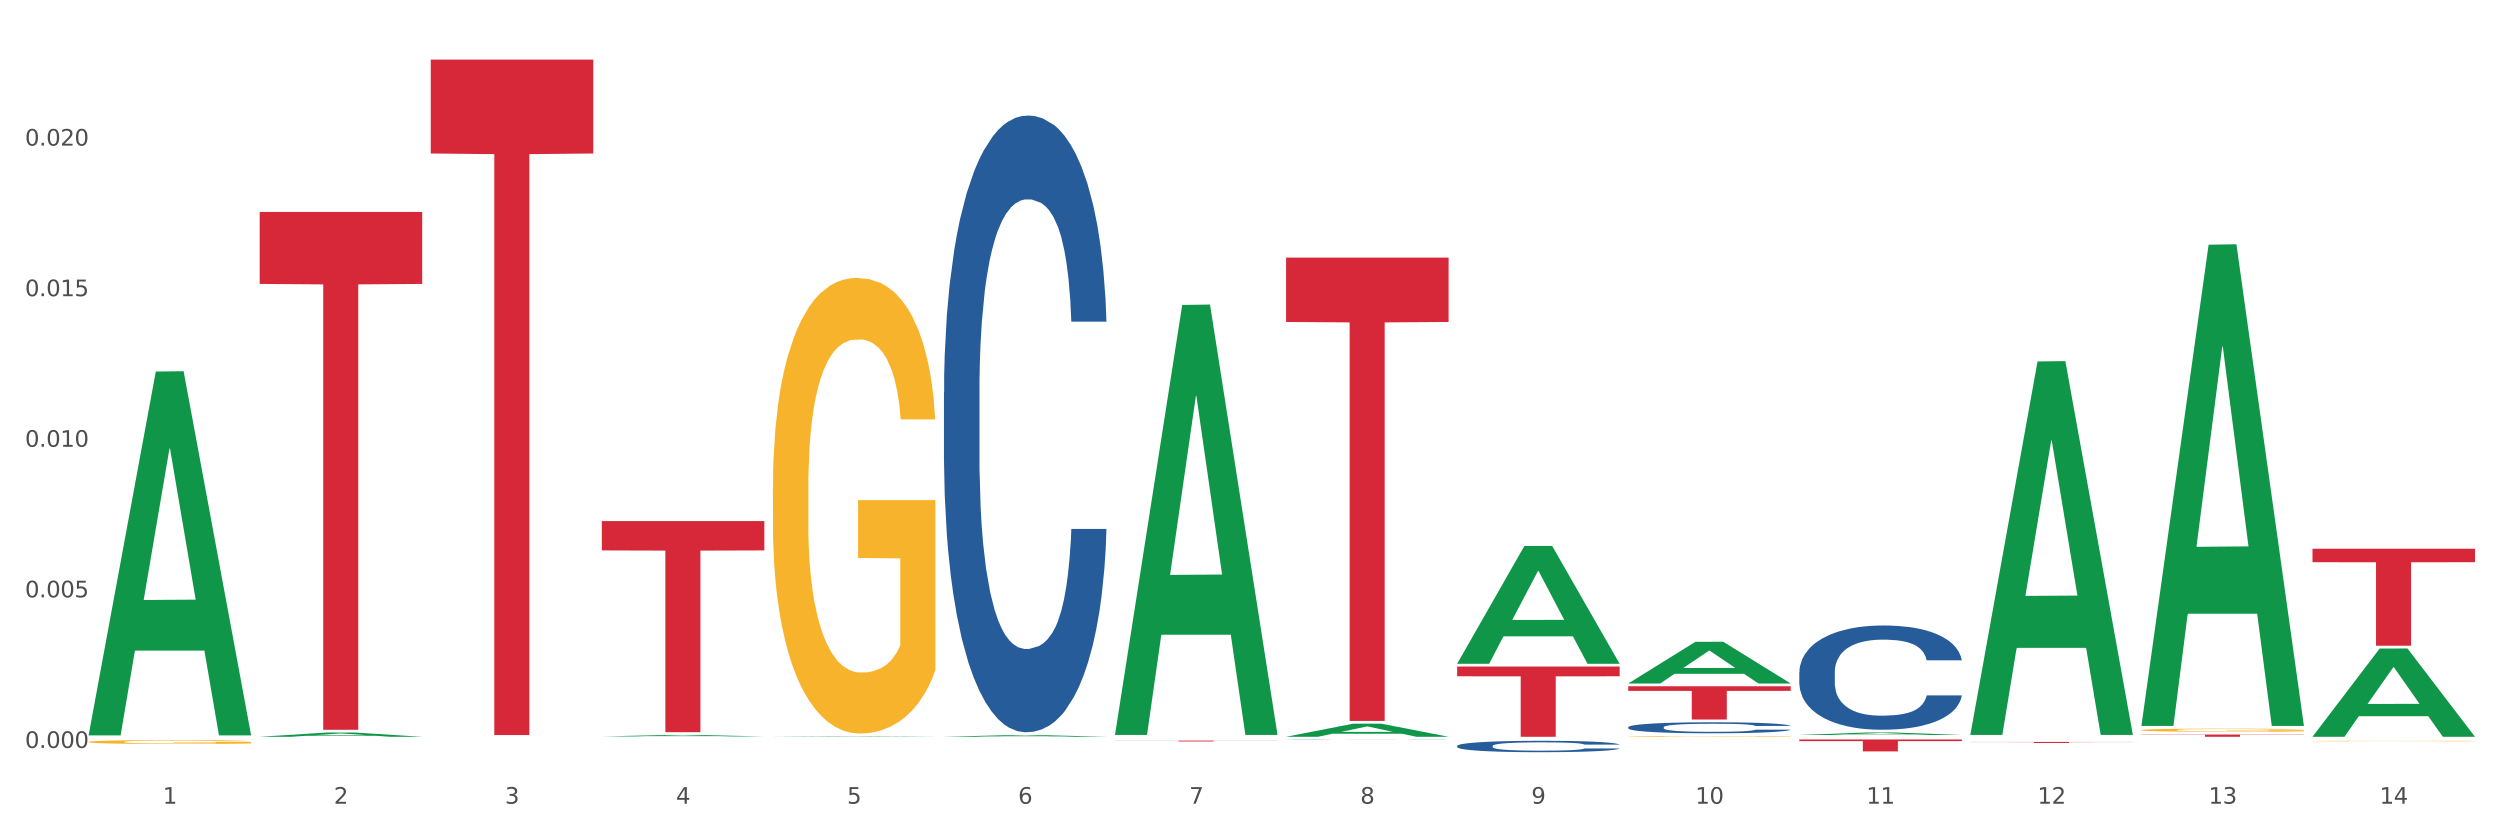 <?xml version="1.0" encoding="utf-8" standalone="no"?>
<!DOCTYPE svg PUBLIC "-//W3C//DTD SVG 1.1//EN"
  "http://www.w3.org/Graphics/SVG/1.1/DTD/svg11.dtd">
<svg xmlns:xlink="http://www.w3.org/1999/xlink" width="1080pt" height="360pt" viewBox="0 0 1080 360" xmlns="http://www.w3.org/2000/svg" version="1.1">
 <rect x="0" y="0" width="1080" height="360" fill="#333333" stroke="none"/>
 <defs>
  <style type="text/css">*{stroke-linejoin: round; stroke-linecap: butt}</style>
 </defs>
 <g id="figure_1">
  <g id="patch_1">
   <path d="M 0 360 
L 1080 360 
L 1080 0 
L 0 0 
z
" style="fill: #ffffff; stroke: #ffffff; stroke-linejoin: miter"/>
  </g>
  <g id="axes_1">
   <g id="matplotlib.axis_1">
    <g id="xtick_1">
     <g id="text_1">
      <!-- 1 -->
      <g style="fill: #4d4d4d" transform="translate(70.332 347.204) scale(0.096 -0.096)">
       <defs>
        <path id="DejaVuSans-31" d="M 794 531 
L 1825 531 
L 1825 4091 
L 703 3866 
L 703 4441 
L 1819 4666 
L 2450 4666 
L 2450 531 
L 3481 531 
L 3481 0 
L 794 0 
L 794 531 
z
" transform="scale(0.016)"/>
       </defs>
       <use xlink:href="#DejaVuSans-31"/>
      </g>
     </g>
    </g>
    <g id="xtick_2">
     <g id="text_2">
      <!-- 2 -->
      <g style="fill: #4d4d4d" transform="translate(144.233 347.204) scale(0.096 -0.096)">
       <defs>
        <path id="DejaVuSans-32" d="M 1228 531 
L 3431 531 
L 3431 0 
L 469 0 
L 469 531 
Q 828 903 1448 1529 
Q 2069 2156 2228 2338 
Q 2531 2678 2651 2914 
Q 2772 3150 2772 3378 
Q 2772 3750 2511 3984 
Q 2250 4219 1831 4219 
Q 1534 4219 1204 4116 
Q 875 4013 500 3803 
L 500 4441 
Q 881 4594 1212 4672 
Q 1544 4750 1819 4750 
Q 2544 4750 2975 4387 
Q 3406 4025 3406 3419 
Q 3406 3131 3298 2873 
Q 3191 2616 2906 2266 
Q 2828 2175 2409 1742 
Q 1991 1309 1228 531 
z
" transform="scale(0.016)"/>
       </defs>
       <use xlink:href="#DejaVuSans-32"/>
      </g>
     </g>
    </g>
    <g id="xtick_3">
     <g id="text_3">
      <!-- 3 -->
      <g style="fill: #4d4d4d" transform="translate(218.134 347.204) scale(0.096 -0.096)">
       <defs>
        <path id="DejaVuSans-33" d="M 2597 2516 
Q 3050 2419 3304 2112 
Q 3559 1806 3559 1356 
Q 3559 666 3084 287 
Q 2609 -91 1734 -91 
Q 1441 -91 1130 -33 
Q 819 25 488 141 
L 488 750 
Q 750 597 1062 519 
Q 1375 441 1716 441 
Q 2309 441 2620 675 
Q 2931 909 2931 1356 
Q 2931 1769 2642 2001 
Q 2353 2234 1838 2234 
L 1294 2234 
L 1294 2753 
L 1863 2753 
Q 2328 2753 2575 2939 
Q 2822 3125 2822 3475 
Q 2822 3834 2567 4026 
Q 2313 4219 1838 4219 
Q 1578 4219 1281 4162 
Q 984 4106 628 3988 
L 628 4550 
Q 988 4650 1302 4700 
Q 1616 4750 1894 4750 
Q 2613 4750 3031 4423 
Q 3450 4097 3450 3541 
Q 3450 3153 3228 2886 
Q 3006 2619 2597 2516 
z
" transform="scale(0.016)"/>
       </defs>
       <use xlink:href="#DejaVuSans-33"/>
      </g>
     </g>
    </g>
    <g id="xtick_4">
     <g id="text_4">
      <!-- 4 -->
      <g style="fill: #4d4d4d" transform="translate(292.034 347.204) scale(0.096 -0.096)">
       <defs>
        <path id="DejaVuSans-34" d="M 2419 4116 
L 825 1625 
L 2419 1625 
L 2419 4116 
z
M 2253 4666 
L 3047 4666 
L 3047 1625 
L 3713 1625 
L 3713 1100 
L 3047 1100 
L 3047 0 
L 2419 0 
L 2419 1100 
L 313 1100 
L 313 1709 
L 2253 4666 
z
" transform="scale(0.016)"/>
       </defs>
       <use xlink:href="#DejaVuSans-34"/>
      </g>
     </g>
    </g>
    <g id="xtick_5">
     <g id="text_5">
      <!-- 5 -->
      <g style="fill: #4d4d4d" transform="translate(365.935 347.204) scale(0.096 -0.096)">
       <defs>
        <path id="DejaVuSans-35" d="M 691 4666 
L 3169 4666 
L 3169 4134 
L 1269 4134 
L 1269 2991 
Q 1406 3038 1543 3061 
Q 1681 3084 1819 3084 
Q 2600 3084 3056 2656 
Q 3513 2228 3513 1497 
Q 3513 744 3044 326 
Q 2575 -91 1722 -91 
Q 1428 -91 1123 -41 
Q 819 9 494 109 
L 494 744 
Q 775 591 1075 516 
Q 1375 441 1709 441 
Q 2250 441 2565 725 
Q 2881 1009 2881 1497 
Q 2881 1984 2565 2268 
Q 2250 2553 1709 2553 
Q 1456 2553 1204 2497 
Q 953 2441 691 2322 
L 691 4666 
z
" transform="scale(0.016)"/>
       </defs>
       <use xlink:href="#DejaVuSans-35"/>
      </g>
     </g>
    </g>
    <g id="xtick_6">
     <g id="text_6">
      <!-- 6 -->
      <g style="fill: #4d4d4d" transform="translate(439.836 347.204) scale(0.096 -0.096)">
       <defs>
        <path id="DejaVuSans-36" d="M 2113 2584 
Q 1688 2584 1439 2293 
Q 1191 2003 1191 1497 
Q 1191 994 1439 701 
Q 1688 409 2113 409 
Q 2538 409 2786 701 
Q 3034 994 3034 1497 
Q 3034 2003 2786 2293 
Q 2538 2584 2113 2584 
z
M 3366 4563 
L 3366 3988 
Q 3128 4100 2886 4159 
Q 2644 4219 2406 4219 
Q 1781 4219 1451 3797 
Q 1122 3375 1075 2522 
Q 1259 2794 1537 2939 
Q 1816 3084 2150 3084 
Q 2853 3084 3261 2657 
Q 3669 2231 3669 1497 
Q 3669 778 3244 343 
Q 2819 -91 2113 -91 
Q 1303 -91 875 529 
Q 447 1150 447 2328 
Q 447 3434 972 4092 
Q 1497 4750 2381 4750 
Q 2619 4750 2861 4703 
Q 3103 4656 3366 4563 
z
" transform="scale(0.016)"/>
       </defs>
       <use xlink:href="#DejaVuSans-36"/>
      </g>
     </g>
    </g>
    <g id="xtick_7">
     <g id="text_7">
      <!-- 7 -->
      <g style="fill: #4d4d4d" transform="translate(513.737 347.204) scale(0.096 -0.096)">
       <defs>
        <path id="DejaVuSans-37" d="M 525 4666 
L 3525 4666 
L 3525 4397 
L 1831 0 
L 1172 0 
L 2766 4134 
L 525 4134 
L 525 4666 
z
" transform="scale(0.016)"/>
       </defs>
       <use xlink:href="#DejaVuSans-37"/>
      </g>
     </g>
    </g>
    <g id="xtick_8">
     <g id="text_8">
      <!-- 8 -->
      <g style="fill: #4d4d4d" transform="translate(587.638 347.204) scale(0.096 -0.096)">
       <defs>
        <path id="DejaVuSans-38" d="M 2034 2216 
Q 1584 2216 1326 1975 
Q 1069 1734 1069 1313 
Q 1069 891 1326 650 
Q 1584 409 2034 409 
Q 2484 409 2743 651 
Q 3003 894 3003 1313 
Q 3003 1734 2745 1975 
Q 2488 2216 2034 2216 
z
M 1403 2484 
Q 997 2584 770 2862 
Q 544 3141 544 3541 
Q 544 4100 942 4425 
Q 1341 4750 2034 4750 
Q 2731 4750 3128 4425 
Q 3525 4100 3525 3541 
Q 3525 3141 3298 2862 
Q 3072 2584 2669 2484 
Q 3125 2378 3379 2068 
Q 3634 1759 3634 1313 
Q 3634 634 3220 271 
Q 2806 -91 2034 -91 
Q 1263 -91 848 271 
Q 434 634 434 1313 
Q 434 1759 690 2068 
Q 947 2378 1403 2484 
z
M 1172 3481 
Q 1172 3119 1398 2916 
Q 1625 2713 2034 2713 
Q 2441 2713 2670 2916 
Q 2900 3119 2900 3481 
Q 2900 3844 2670 4047 
Q 2441 4250 2034 4250 
Q 1625 4250 1398 4047 
Q 1172 3844 1172 3481 
z
" transform="scale(0.016)"/>
       </defs>
       <use xlink:href="#DejaVuSans-38"/>
      </g>
     </g>
    </g>
    <g id="xtick_9">
     <g id="text_9">
      <!-- 9 -->
      <g style="fill: #4d4d4d" transform="translate(661.539 347.204) scale(0.096 -0.096)">
       <defs>
        <path id="DejaVuSans-39" d="M 703 97 
L 703 672 
Q 941 559 1184 500 
Q 1428 441 1663 441 
Q 2288 441 2617 861 
Q 2947 1281 2994 2138 
Q 2813 1869 2534 1725 
Q 2256 1581 1919 1581 
Q 1219 1581 811 2004 
Q 403 2428 403 3163 
Q 403 3881 828 4315 
Q 1253 4750 1959 4750 
Q 2769 4750 3195 4129 
Q 3622 3509 3622 2328 
Q 3622 1225 3098 567 
Q 2575 -91 1691 -91 
Q 1453 -91 1209 -44 
Q 966 3 703 97 
z
M 1959 2075 
Q 2384 2075 2632 2365 
Q 2881 2656 2881 3163 
Q 2881 3666 2632 3958 
Q 2384 4250 1959 4250 
Q 1534 4250 1286 3958 
Q 1038 3666 1038 3163 
Q 1038 2656 1286 2365 
Q 1534 2075 1959 2075 
z
" transform="scale(0.016)"/>
       </defs>
       <use xlink:href="#DejaVuSans-39"/>
      </g>
     </g>
    </g>
    <g id="xtick_10">
     <g id="text_10">
      <!-- 10 -->
      <g style="fill: #4d4d4d" transform="translate(732.386 347.204) scale(0.096 -0.096)">
       <defs>
        <path id="DejaVuSans-30" d="M 2034 4250 
Q 1547 4250 1301 3770 
Q 1056 3291 1056 2328 
Q 1056 1369 1301 889 
Q 1547 409 2034 409 
Q 2525 409 2770 889 
Q 3016 1369 3016 2328 
Q 3016 3291 2770 3770 
Q 2525 4250 2034 4250 
z
M 2034 4750 
Q 2819 4750 3233 4129 
Q 3647 3509 3647 2328 
Q 3647 1150 3233 529 
Q 2819 -91 2034 -91 
Q 1250 -91 836 529 
Q 422 1150 422 2328 
Q 422 3509 836 4129 
Q 1250 4750 2034 4750 
z
" transform="scale(0.016)"/>
       </defs>
       <use xlink:href="#DejaVuSans-31"/>
       <use xlink:href="#DejaVuSans-30" transform="translate(63.623 0)"/>
      </g>
     </g>
    </g>
    <g id="xtick_11">
     <g id="text_11">
      <!-- 11 -->
      <g style="fill: #4d4d4d" transform="translate(806.287 347.204) scale(0.096 -0.096)">
       <use xlink:href="#DejaVuSans-31"/>
       <use xlink:href="#DejaVuSans-31" transform="translate(63.623 0)"/>
      </g>
     </g>
    </g>
    <g id="xtick_12">
     <g id="text_12">
      <!-- 12 -->
      <g style="fill: #4d4d4d" transform="translate(880.187 347.204) scale(0.096 -0.096)">
       <use xlink:href="#DejaVuSans-31"/>
       <use xlink:href="#DejaVuSans-32" transform="translate(63.623 0)"/>
      </g>
     </g>
    </g>
    <g id="xtick_13">
     <g id="text_13">
      <!-- 13 -->
      <g style="fill: #4d4d4d" transform="translate(954.088 347.204) scale(0.096 -0.096)">
       <use xlink:href="#DejaVuSans-31"/>
       <use xlink:href="#DejaVuSans-33" transform="translate(63.623 0)"/>
      </g>
     </g>
    </g>
    <g id="xtick_14">
     <g id="text_14">
      <!-- 14 -->
      <g style="fill: #4d4d4d" transform="translate(1027.989 347.204) scale(0.096 -0.096)">
       <use xlink:href="#DejaVuSans-31"/>
       <use xlink:href="#DejaVuSans-34" transform="translate(63.623 0)"/>
      </g>
     </g>
    </g>
    <g id="xtick_15"/>
    <g id="xtick_16"/>
    <g id="xtick_17"/>
    <g id="xtick_18"/>
    <g id="xtick_19"/>
    <g id="xtick_20"/>
    <g id="xtick_21"/>
    <g id="xtick_22"/>
    <g id="xtick_23"/>
    <g id="xtick_24"/>
    <g id="xtick_25"/>
    <g id="xtick_26"/>
    <g id="xtick_27"/>
   </g>
   <g id="matplotlib.axis_2">
    <g id="ytick_1">
     <g id="text_15">
      <!-- 0.000 -->
      <g style="fill: #4d4d4d" transform="translate(10.8 323.109) scale(0.096 -0.096)">
       <defs>
        <path id="DejaVuSans-2e" d="M 684 794 
L 1344 794 
L 1344 0 
L 684 0 
L 684 794 
z
" transform="scale(0.016)"/>
       </defs>
       <use xlink:href="#DejaVuSans-30"/>
       <use xlink:href="#DejaVuSans-2e" transform="translate(63.623 0)"/>
       <use xlink:href="#DejaVuSans-30" transform="translate(95.41 0)"/>
       <use xlink:href="#DejaVuSans-30" transform="translate(159.033 0)"/>
       <use xlink:href="#DejaVuSans-30" transform="translate(222.656 0)"/>
      </g>
     </g>
    </g>
    <g id="ytick_2">
     <g id="text_16">
      <!-- 0.005 -->
      <g style="fill: #4d4d4d" transform="translate(10.8 258.058) scale(0.096 -0.096)">
       <use xlink:href="#DejaVuSans-30"/>
       <use xlink:href="#DejaVuSans-2e" transform="translate(63.623 0)"/>
       <use xlink:href="#DejaVuSans-30" transform="translate(95.41 0)"/>
       <use xlink:href="#DejaVuSans-30" transform="translate(159.033 0)"/>
       <use xlink:href="#DejaVuSans-35" transform="translate(222.656 0)"/>
      </g>
     </g>
    </g>
    <g id="ytick_3">
     <g id="text_17">
      <!-- 0.010 -->
      <g style="fill: #4d4d4d" transform="translate(10.8 193.007) scale(0.096 -0.096)">
       <use xlink:href="#DejaVuSans-30"/>
       <use xlink:href="#DejaVuSans-2e" transform="translate(63.623 0)"/>
       <use xlink:href="#DejaVuSans-30" transform="translate(95.41 0)"/>
       <use xlink:href="#DejaVuSans-31" transform="translate(159.033 0)"/>
       <use xlink:href="#DejaVuSans-30" transform="translate(222.656 0)"/>
      </g>
     </g>
    </g>
    <g id="ytick_4">
     <g id="text_18">
      <!-- 0.015 -->
      <g style="fill: #4d4d4d" transform="translate(10.8 127.955) scale(0.096 -0.096)">
       <use xlink:href="#DejaVuSans-30"/>
       <use xlink:href="#DejaVuSans-2e" transform="translate(63.623 0)"/>
       <use xlink:href="#DejaVuSans-30" transform="translate(95.41 0)"/>
       <use xlink:href="#DejaVuSans-31" transform="translate(159.033 0)"/>
       <use xlink:href="#DejaVuSans-35" transform="translate(222.656 0)"/>
      </g>
     </g>
    </g>
    <g id="ytick_5">
     <g id="text_19">
      <!-- 0.020 -->
      <g style="fill: #4d4d4d" transform="translate(10.8 62.904) scale(0.096 -0.096)">
       <use xlink:href="#DejaVuSans-30"/>
       <use xlink:href="#DejaVuSans-2e" transform="translate(63.623 0)"/>
       <use xlink:href="#DejaVuSans-30" transform="translate(95.41 0)"/>
       <use xlink:href="#DejaVuSans-32" transform="translate(159.033 0)"/>
       <use xlink:href="#DejaVuSans-30" transform="translate(222.656 0)"/>
      </g>
     </g>
    </g>
    <g id="ytick_6"/>
    <g id="ytick_7"/>
    <g id="ytick_8"/>
    <g id="ytick_9"/>
    <g id="ytick_10"/>
   </g>
   <g id="PolyCollection_1">
    <path d="M 38.283 317.396 
L 38.355 317.249 
L 67.306 160.508 
L 79.321 160.361 
L 108.489 317.692 
L 94.592 317.692 
L 88.296 281.055 
L 58.404 281.055 
L 58.187 281.646 
L 52.107 317.692 
L 38.283 317.692 
L 38.283 317.396 
L 62.167 259.191 
L 84.532 259.043 
L 73.458 193.895 
L 73.314 193.6 
L 73.169 194.043 
L 62.095 259.043 
L 62.167 259.191 
L 38.283 317.396 
z
" clip-path="url(#p06f6a8e2ad)" style="fill: #109648"/>
    <path d="M 333.886 211.013 
L 333.969 210.833 
L 333.969 204.362 
L 334.135 198.789 
L 334.964 185.307 
L 336.207 174.161 
L 337.119 168.229 
L 338.031 163.376 
L 339.108 158.522 
L 340.435 153.489 
L 342.838 146.118 
L 344.33 142.343 
L 346.154 138.388 
L 349.469 132.636 
L 351.873 129.4 
L 354.36 126.704 
L 358.421 123.468 
L 361.074 122.03 
L 363.892 120.951 
L 367.29 120.232 
L 369.86 120.053 
L 375.496 120.592 
L 380.304 122.21 
L 382.624 123.468 
L 385.608 125.625 
L 387.183 127.063 
L 389.753 129.94 
L 392.405 133.715 
L 394.229 136.95 
L 396.964 143.062 
L 399.036 149.174 
L 400.943 156.724 
L 401.937 161.937 
L 402.683 166.791 
L 403.346 172.364 
L 404.009 181.172 
L 389.09 181.172 
L 388.509 174.88 
L 387.598 168.948 
L 386.271 163.196 
L 385.111 159.601 
L 383.122 155.106 
L 381.298 152.23 
L 379.392 150.073 
L 377.071 148.275 
L 375.247 147.377 
L 372.678 146.658 
L 367.622 146.837 
L 364.223 148.275 
L 361.902 150.073 
L 360.41 151.691 
L 359.084 153.489 
L 357.592 156.005 
L 355.852 159.78 
L 354.608 163.196 
L 353.365 167.51 
L 352.37 171.824 
L 351.459 176.858 
L 350.713 182.251 
L 350.132 187.823 
L 349.635 194.654 
L 349.221 205.98 
L 349.221 230.607 
L 349.386 236.18 
L 349.801 243.55 
L 350.298 249.123 
L 351.127 255.774 
L 351.873 260.268 
L 353.282 266.74 
L 354.857 272.132 
L 356.1 275.548 
L 357.344 278.424 
L 359.499 282.379 
L 361.902 285.615 
L 363.975 287.592 
L 366.793 289.39 
L 368.699 290.109 
L 370.357 290.468 
L 374.418 290.468 
L 377.32 289.929 
L 380.552 288.671 
L 383.039 287.053 
L 385.111 285.075 
L 387.432 281.84 
L 388.924 278.784 
L 388.924 241.213 
L 370.689 241.033 
L 370.689 216.046 
L 404.092 216.046 
L 404.092 289.39 
L 402.683 293.165 
L 401.108 296.58 
L 399.451 299.636 
L 396.964 303.411 
L 393.98 307.007 
L 391.328 309.523 
L 388.509 311.68 
L 385.194 313.658 
L 380.884 315.455 
L 378.231 316.175 
L 374.916 316.714 
L 371.02 316.894 
L 367.622 316.534 
L 364.306 315.635 
L 360.825 314.017 
L 357.427 311.68 
L 354.857 309.344 
L 352.287 306.467 
L 349.552 302.692 
L 347.397 299.097 
L 345.739 295.861 
L 343.916 291.727 
L 341.927 286.334 
L 340.435 281.48 
L 339.108 276.447 
L 337.699 269.975 
L 336.705 264.403 
L 335.71 257.392 
L 335.13 252.179 
L 334.467 244.089 
L 333.969 232.764 
L 333.886 211.013 
z
" clip-path="url(#p06f6a8e2ad)" style="fill: #f7b32b"/>
    <path d="M 703.391 318.108 
L 703.474 318.108 
L 703.474 318.097 
L 703.639 318.087 
L 704.468 318.064 
L 705.712 318.045 
L 706.623 318.035 
L 707.535 318.027 
L 708.613 318.019 
L 709.939 318.01 
L 712.343 317.998 
L 713.835 317.991 
L 715.658 317.985 
L 718.974 317.975 
L 721.377 317.97 
L 723.864 317.965 
L 727.925 317.959 
L 730.578 317.957 
L 733.396 317.955 
L 736.794 317.954 
L 739.364 317.954 
L 745 317.955 
L 749.808 317.957 
L 752.129 317.959 
L 755.113 317.963 
L 756.687 317.966 
L 759.257 317.97 
L 761.909 317.977 
L 763.733 317.982 
L 766.468 317.993 
L 768.54 318.003 
L 770.447 318.016 
L 771.441 318.025 
L 772.187 318.033 
L 772.851 318.042 
L 773.514 318.057 
L 758.594 318.057 
L 758.014 318.047 
L 757.102 318.037 
L 755.776 318.027 
L 754.615 318.021 
L 752.626 318.013 
L 750.802 318.008 
L 748.896 318.005 
L 746.575 318.002 
L 744.752 318 
L 742.182 317.999 
L 737.126 317.999 
L 733.728 318.002 
L 731.407 318.005 
L 729.915 318.007 
L 728.589 318.01 
L 727.097 318.015 
L 725.356 318.021 
L 724.113 318.027 
L 722.869 318.034 
L 721.875 318.041 
L 720.963 318.05 
L 720.217 318.059 
L 719.637 318.069 
L 719.139 318.08 
L 718.725 318.099 
L 718.725 318.141 
L 718.891 318.151 
L 719.305 318.163 
L 719.802 318.172 
L 720.631 318.184 
L 721.377 318.191 
L 722.786 318.202 
L 724.361 318.211 
L 725.605 318.217 
L 726.848 318.222 
L 729.003 318.229 
L 731.407 318.234 
L 733.479 318.238 
L 736.297 318.241 
L 738.204 318.242 
L 739.861 318.242 
L 743.923 318.242 
L 746.824 318.242 
L 750.056 318.239 
L 752.543 318.237 
L 754.615 318.233 
L 756.936 318.228 
L 758.428 318.223 
L 758.428 318.159 
L 740.193 318.159 
L 740.193 318.116 
L 773.597 318.116 
L 773.597 318.241 
L 772.187 318.247 
L 770.613 318.253 
L 768.955 318.258 
L 766.468 318.264 
L 763.484 318.271 
L 760.832 318.275 
L 758.014 318.278 
L 754.698 318.282 
L 750.388 318.285 
L 747.736 318.286 
L 744.42 318.287 
L 740.524 318.287 
L 737.126 318.287 
L 733.811 318.285 
L 730.329 318.282 
L 726.931 318.278 
L 724.361 318.274 
L 721.792 318.27 
L 719.057 318.263 
L 716.901 318.257 
L 715.244 318.252 
L 713.42 318.245 
L 711.431 318.235 
L 709.939 318.227 
L 708.613 318.219 
L 707.204 318.208 
L 706.209 318.198 
L 705.214 318.186 
L 704.634 318.178 
L 703.971 318.164 
L 703.474 318.145 
L 703.391 318.108 
z
" clip-path="url(#p06f6a8e2ad)" style="fill: #f7b32b"/>
    <path d="M 925.093 315.404 
L 925.176 315.402 
L 925.176 315.358 
L 925.342 315.319 
L 926.171 315.226 
L 927.414 315.149 
L 928.326 315.108 
L 929.238 315.074 
L 930.315 315.041 
L 931.641 315.006 
L 934.045 314.955 
L 935.537 314.929 
L 937.361 314.902 
L 940.676 314.862 
L 943.08 314.839 
L 945.567 314.821 
L 949.628 314.798 
L 952.28 314.789 
L 955.099 314.781 
L 958.497 314.776 
L 961.067 314.775 
L 966.703 314.779 
L 971.51 314.79 
L 973.831 314.798 
L 976.815 314.813 
L 978.39 314.823 
L 980.96 314.843 
L 983.612 314.869 
L 985.436 314.892 
L 988.171 314.934 
L 990.243 314.976 
L 992.149 315.028 
L 993.144 315.064 
L 993.89 315.098 
L 994.553 315.136 
L 995.216 315.197 
L 980.296 315.197 
L 979.716 315.154 
L 978.805 315.113 
L 977.478 315.073 
L 976.318 315.048 
L 974.329 315.017 
L 972.505 314.997 
L 970.599 314.982 
L 968.278 314.97 
L 966.454 314.964 
L 963.885 314.959 
L 958.829 314.96 
L 955.43 314.97 
L 953.109 314.982 
L 951.617 314.994 
L 950.291 315.006 
L 948.799 315.023 
L 947.059 315.049 
L 945.815 315.073 
L 944.572 315.103 
L 943.577 315.133 
L 942.665 315.168 
L 941.92 315.205 
L 941.339 315.243 
L 940.842 315.291 
L 940.428 315.369 
L 940.428 315.539 
L 940.593 315.578 
L 941.008 315.628 
L 941.505 315.667 
L 942.334 315.713 
L 943.08 315.744 
L 944.489 315.789 
L 946.064 315.826 
L 947.307 315.85 
L 948.551 315.869 
L 950.706 315.897 
L 953.109 315.919 
L 955.182 315.933 
L 958 315.945 
L 959.906 315.95 
L 961.564 315.953 
L 965.625 315.953 
L 968.526 315.949 
L 971.759 315.94 
L 974.246 315.929 
L 976.318 315.915 
L 978.639 315.893 
L 980.131 315.872 
L 980.131 315.612 
L 961.895 315.611 
L 961.895 315.438 
L 995.299 315.438 
L 995.299 315.945 
L 993.89 315.971 
L 992.315 315.995 
L 990.657 316.016 
L 988.171 316.042 
L 985.187 316.067 
L 982.534 316.084 
L 979.716 316.099 
L 976.401 316.113 
L 972.091 316.125 
L 969.438 316.13 
L 966.123 316.134 
L 962.227 316.135 
L 958.829 316.133 
L 955.513 316.127 
L 952.032 316.115 
L 948.633 316.099 
L 946.064 316.083 
L 943.494 316.063 
L 940.759 316.037 
L 938.604 316.012 
L 936.946 315.99 
L 935.123 315.961 
L 933.133 315.924 
L 931.641 315.891 
L 930.315 315.856 
L 928.906 315.811 
L 927.912 315.773 
L 926.917 315.724 
L 926.337 315.688 
L 925.674 315.632 
L 925.176 315.554 
L 925.093 315.404 
z
" clip-path="url(#p06f6a8e2ad)" style="fill: #f7b32b"/>
    <path d="M 998.994 320.139 
L 999.077 320.139 
L 999.077 320.131 
L 999.243 320.124 
L 1000.072 320.108 
L 1001.315 320.095 
L 1002.227 320.087 
L 1003.139 320.082 
L 1004.216 320.076 
L 1005.542 320.07 
L 1007.946 320.061 
L 1009.438 320.056 
L 1011.262 320.052 
L 1014.577 320.045 
L 1016.981 320.041 
L 1019.467 320.038 
L 1023.529 320.034 
L 1026.181 320.032 
L 1029 320.031 
L 1032.398 320.03 
L 1034.967 320.03 
L 1040.604 320.03 
L 1045.411 320.032 
L 1047.732 320.034 
L 1050.716 320.036 
L 1052.291 320.038 
L 1054.86 320.041 
L 1057.513 320.046 
L 1059.336 320.05 
L 1062.072 320.057 
L 1064.144 320.065 
L 1066.05 320.074 
L 1067.045 320.08 
L 1067.791 320.086 
L 1068.454 320.092 
L 1069.117 320.103 
L 1054.197 320.103 
L 1053.617 320.095 
L 1052.705 320.088 
L 1051.379 320.081 
L 1050.219 320.077 
L 1048.229 320.072 
L 1046.406 320.068 
L 1044.499 320.066 
L 1042.179 320.063 
L 1040.355 320.062 
L 1037.786 320.062 
L 1032.729 320.062 
L 1029.331 320.063 
L 1027.01 320.066 
L 1025.518 320.068 
L 1024.192 320.07 
L 1022.7 320.073 
L 1020.959 320.077 
L 1019.716 320.081 
L 1018.473 320.087 
L 1017.478 320.092 
L 1016.566 320.098 
L 1015.82 320.104 
L 1015.24 320.111 
L 1014.743 320.119 
L 1014.328 320.133 
L 1014.328 320.162 
L 1014.494 320.169 
L 1014.909 320.178 
L 1015.406 320.185 
L 1016.235 320.193 
L 1016.981 320.198 
L 1018.39 320.206 
L 1019.965 320.212 
L 1021.208 320.217 
L 1022.451 320.22 
L 1024.606 320.225 
L 1027.01 320.229 
L 1029.082 320.231 
L 1031.901 320.233 
L 1033.807 320.234 
L 1035.465 320.234 
L 1039.526 320.234 
L 1042.427 320.234 
L 1045.66 320.232 
L 1048.147 320.23 
L 1050.219 320.228 
L 1052.54 320.224 
L 1054.032 320.22 
L 1054.032 320.175 
L 1035.796 320.175 
L 1035.796 320.145 
L 1069.2 320.145 
L 1069.2 320.233 
L 1067.791 320.238 
L 1066.216 320.242 
L 1064.558 320.245 
L 1062.072 320.25 
L 1059.088 320.254 
L 1056.435 320.257 
L 1053.617 320.26 
L 1050.302 320.262 
L 1045.991 320.264 
L 1043.339 320.265 
L 1040.024 320.266 
L 1036.128 320.266 
L 1032.729 320.266 
L 1029.414 320.265 
L 1025.933 320.263 
L 1022.534 320.26 
L 1019.965 320.257 
L 1017.395 320.254 
L 1014.66 320.249 
L 1012.505 320.245 
L 1010.847 320.241 
L 1009.024 320.236 
L 1007.034 320.229 
L 1005.542 320.224 
L 1004.216 320.218 
L 1002.807 320.21 
L 1001.812 320.203 
L 1000.818 320.195 
L 1000.237 320.188 
L 999.574 320.179 
L 999.077 320.165 
L 998.994 320.139 
z
" clip-path="url(#p06f6a8e2ad)" style="fill: #f7b32b"/>
    <path d="M 998.994 237.044 
L 1069.2 237.044 
L 1069.2 242.869 
L 1041.583 242.909 
L 1041.583 278.966 
L 1026.444 278.966 
L 1026.444 242.909 
L 998.994 242.869 
L 998.994 237.083 
L 998.994 237.044 
z
" clip-path="url(#p06f6a8e2ad)" style="fill: #d62839"/>
    <path d="M 925.093 317.31 
L 995.299 317.31 
L 995.299 317.446 
L 967.683 317.447 
L 967.683 318.287 
L 952.543 318.287 
L 952.543 317.447 
L 925.093 317.446 
L 925.093 317.311 
L 925.093 317.31 
z
" clip-path="url(#p06f6a8e2ad)" style="fill: #d62839"/>
    <path d="M 851.192 320.525 
L 921.398 320.525 
L 921.398 320.587 
L 893.782 320.588 
L 893.782 320.971 
L 878.643 320.971 
L 878.643 320.588 
L 851.192 320.587 
L 851.192 320.526 
L 851.192 320.525 
z
" clip-path="url(#p06f6a8e2ad)" style="fill: #d62839"/>
    <path d="M 777.292 319.462 
L 847.497 319.462 
L 847.497 320.179 
L 819.881 320.183 
L 819.881 324.618 
L 804.742 324.618 
L 804.742 320.183 
L 777.292 320.179 
L 777.292 319.467 
L 777.292 319.462 
z
" clip-path="url(#p06f6a8e2ad)" style="fill: #d62839"/>
    <path d="M 186.085 25.759 
L 256.291 25.759 
L 256.291 66.309 
L 228.674 66.583 
L 228.674 317.554 
L 213.535 317.554 
L 213.535 66.583 
L 186.085 66.309 
L 186.085 26.033 
L 186.085 25.759 
z
" clip-path="url(#p06f6a8e2ad)" style="fill: #d62839"/>
    <path d="M 703.391 296.456 
L 773.597 296.456 
L 773.597 298.455 
L 745.98 298.469 
L 745.98 310.844 
L 730.841 310.844 
L 730.841 298.469 
L 703.391 298.455 
L 703.391 296.47 
L 703.391 296.456 
z
" clip-path="url(#p06f6a8e2ad)" style="fill: #d62839"/>
    <path d="M 555.589 111.27 
L 625.795 111.27 
L 625.795 139.087 
L 598.178 139.275 
L 598.178 311.437 
L 583.039 311.437 
L 583.039 139.275 
L 555.589 139.087 
L 555.589 111.458 
L 555.589 111.27 
z
" clip-path="url(#p06f6a8e2ad)" style="fill: #d62839"/>
    <path d="M 777.292 290.448 
L 777.375 290.407 
L 777.375 289.255 
L 777.624 287.692 
L 778.536 284.813 
L 779.698 282.633 
L 781.69 280.082 
L 782.769 279.013 
L 784.179 277.82 
L 787.084 275.887 
L 790.403 274.241 
L 792.727 273.336 
L 794.47 272.76 
L 798.37 271.732 
L 800.611 271.28 
L 802.934 270.909 
L 804.926 270.663 
L 808.245 270.375 
L 810.901 270.251 
L 813.971 270.21 
L 816.544 270.251 
L 819.946 270.416 
L 824.925 270.909 
L 826.834 271.197 
L 829.407 271.691 
L 832.062 272.349 
L 834.22 273.007 
L 836.709 273.953 
L 839.282 275.187 
L 841.771 276.75 
L 843.514 278.19 
L 844.925 279.712 
L 846.17 281.563 
L 847.082 283.579 
L 847.497 285.265 
L 832.311 285.265 
L 831.896 283.743 
L 831.066 282.098 
L 830.236 280.987 
L 829.324 280.082 
L 827.913 279.054 
L 826.668 278.396 
L 824.593 277.614 
L 822.685 277.121 
L 821.108 276.833 
L 819.199 276.586 
L 815.133 276.339 
L 812.229 276.339 
L 810.403 276.421 
L 808.162 276.627 
L 806.254 276.915 
L 804.013 277.409 
L 802.27 277.943 
L 800.528 278.643 
L 799.532 279.136 
L 798.038 280.041 
L 797.042 280.782 
L 795.714 282.057 
L 794.968 282.962 
L 793.64 285.306 
L 793.059 287.034 
L 792.81 288.227 
L 792.644 289.543 
L 792.644 295.96 
L 793.142 298.839 
L 793.557 300.074 
L 794.221 301.472 
L 795.465 303.282 
L 797.291 305.051 
L 799.2 306.326 
L 800.777 307.107 
L 802.27 307.683 
L 803.764 308.136 
L 805.59 308.547 
L 807.083 308.794 
L 809.324 309.041 
L 811.98 309.164 
L 814.054 309.164 
L 818.286 308.958 
L 820.195 308.753 
L 822.021 308.465 
L 824.012 308.012 
L 825.589 307.519 
L 826.502 307.149 
L 827.996 306.367 
L 829.158 305.544 
L 830.153 304.598 
L 830.817 303.776 
L 831.564 302.542 
L 832.145 301.143 
L 832.311 300.403 
L 847.497 300.403 
L 847.165 301.883 
L 846.585 303.323 
L 845.423 305.256 
L 844.51 306.367 
L 843.099 307.724 
L 841.605 308.876 
L 839.531 310.151 
L 837.622 311.097 
L 835.63 311.92 
L 833.473 312.661 
L 829.573 313.689 
L 828.162 313.977 
L 825.174 314.47 
L 822.851 314.758 
L 819.448 315.046 
L 815.963 315.211 
L 812.312 315.252 
L 809.075 315.17 
L 805.507 314.923 
L 803.266 314.676 
L 800.777 314.306 
L 797.872 313.73 
L 795.134 313.031 
L 792.561 312.208 
L 790.154 311.262 
L 787.914 310.193 
L 785.009 308.424 
L 782.852 306.696 
L 781.275 305.092 
L 780.196 303.734 
L 779.117 302.007 
L 778.536 300.814 
L 777.624 297.935 
L 777.292 295.261 
L 777.292 290.448 
z
" clip-path="url(#p06f6a8e2ad)" style="fill: #255c99"/>
    <path d="M 703.391 314.158 
L 703.474 314.153 
L 703.474 314.031 
L 703.723 313.866 
L 704.636 313.562 
L 705.797 313.332 
L 707.789 313.062 
L 708.868 312.949 
L 710.279 312.823 
L 713.183 312.619 
L 716.502 312.445 
L 718.826 312.349 
L 720.569 312.288 
L 724.469 312.18 
L 726.71 312.132 
L 729.033 312.093 
L 731.025 312.067 
L 734.344 312.036 
L 737 312.023 
L 740.07 312.019 
L 742.643 312.023 
L 746.045 312.04 
L 751.024 312.093 
L 752.933 312.123 
L 755.506 312.175 
L 758.161 312.245 
L 760.319 312.314 
L 762.808 312.414 
L 765.381 312.545 
L 767.871 312.71 
L 769.613 312.862 
L 771.024 313.023 
L 772.269 313.219 
L 773.182 313.432 
L 773.597 313.61 
L 758.41 313.61 
L 757.995 313.449 
L 757.165 313.275 
L 756.336 313.158 
L 755.423 313.062 
L 754.012 312.953 
L 752.767 312.884 
L 750.693 312.801 
L 748.784 312.749 
L 747.207 312.719 
L 745.298 312.693 
L 741.232 312.666 
L 738.328 312.666 
L 736.502 312.675 
L 734.261 312.697 
L 732.353 312.727 
L 730.112 312.779 
L 728.369 312.836 
L 726.627 312.91 
L 725.631 312.962 
L 724.137 313.058 
L 723.141 313.136 
L 721.814 313.271 
L 721.067 313.366 
L 719.739 313.614 
L 719.158 313.797 
L 718.909 313.923 
L 718.743 314.062 
L 718.743 314.74 
L 719.241 315.044 
L 719.656 315.175 
L 720.32 315.323 
L 721.565 315.514 
L 723.39 315.701 
L 725.299 315.836 
L 726.876 315.918 
L 728.369 315.979 
L 729.863 316.027 
L 731.689 316.07 
L 733.183 316.096 
L 735.423 316.122 
L 738.079 316.136 
L 740.153 316.136 
L 744.386 316.114 
L 746.294 316.092 
L 748.12 316.062 
L 750.112 316.014 
L 751.688 315.962 
L 752.601 315.923 
L 754.095 315.84 
L 755.257 315.753 
L 756.253 315.653 
L 756.916 315.566 
L 757.663 315.436 
L 758.244 315.288 
L 758.41 315.21 
L 773.597 315.21 
L 773.265 315.366 
L 772.684 315.518 
L 771.522 315.723 
L 770.609 315.84 
L 769.198 315.983 
L 767.705 316.105 
L 765.63 316.24 
L 763.721 316.34 
L 761.73 316.427 
L 759.572 316.505 
L 755.672 316.614 
L 754.261 316.644 
L 751.273 316.696 
L 748.95 316.727 
L 745.547 316.757 
L 742.062 316.775 
L 738.411 316.779 
L 735.174 316.77 
L 731.606 316.744 
L 729.365 316.718 
L 726.876 316.679 
L 723.971 316.618 
L 721.233 316.544 
L 718.66 316.457 
L 716.254 316.357 
L 714.013 316.244 
L 711.108 316.057 
L 708.951 315.875 
L 707.374 315.705 
L 706.295 315.562 
L 705.216 315.379 
L 704.636 315.253 
L 703.723 314.949 
L 703.391 314.666 
L 703.391 314.158 
z
" clip-path="url(#p06f6a8e2ad)" style="fill: #255c99"/>
    <path d="M 629.49 322.239 
L 629.573 322.235 
L 629.573 322.109 
L 629.822 321.938 
L 630.735 321.623 
L 631.896 321.385 
L 633.888 321.106 
L 634.967 320.989 
L 636.378 320.859 
L 639.282 320.648 
L 642.602 320.468 
L 644.925 320.369 
L 646.668 320.306 
L 650.568 320.194 
L 652.809 320.144 
L 655.132 320.104 
L 657.124 320.077 
L 660.444 320.046 
L 663.099 320.032 
L 666.17 320.028 
L 668.742 320.032 
L 672.144 320.05 
L 677.124 320.104 
L 679.032 320.135 
L 681.605 320.189 
L 684.26 320.261 
L 686.418 320.333 
L 688.908 320.437 
L 691.48 320.571 
L 693.97 320.742 
L 695.712 320.9 
L 697.123 321.066 
L 698.368 321.268 
L 699.281 321.488 
L 699.696 321.673 
L 684.509 321.673 
L 684.094 321.506 
L 683.265 321.327 
L 682.435 321.205 
L 681.522 321.106 
L 680.111 320.994 
L 678.866 320.922 
L 676.792 320.837 
L 674.883 320.783 
L 673.306 320.751 
L 671.398 320.724 
L 667.331 320.697 
L 664.427 320.697 
L 662.601 320.706 
L 660.361 320.729 
L 658.452 320.76 
L 656.211 320.814 
L 654.469 320.873 
L 652.726 320.949 
L 651.73 321.003 
L 650.236 321.102 
L 649.24 321.183 
L 647.913 321.322 
L 647.166 321.421 
L 645.838 321.677 
L 645.257 321.866 
L 645.008 321.996 
L 644.842 322.14 
L 644.842 322.841 
L 645.34 323.156 
L 645.755 323.291 
L 646.419 323.444 
L 647.664 323.641 
L 649.489 323.835 
L 651.398 323.974 
L 652.975 324.059 
L 654.469 324.122 
L 655.962 324.172 
L 657.788 324.217 
L 659.282 324.244 
L 661.522 324.271 
L 664.178 324.284 
L 666.253 324.284 
L 670.485 324.262 
L 672.393 324.239 
L 674.219 324.208 
L 676.211 324.158 
L 677.788 324.104 
L 678.7 324.064 
L 680.194 323.979 
L 681.356 323.889 
L 682.352 323.785 
L 683.016 323.695 
L 683.762 323.561 
L 684.343 323.408 
L 684.509 323.327 
L 699.696 323.327 
L 699.364 323.489 
L 698.783 323.646 
L 697.621 323.857 
L 696.708 323.979 
L 695.297 324.127 
L 693.804 324.253 
L 691.729 324.392 
L 689.82 324.496 
L 687.829 324.585 
L 685.671 324.666 
L 681.771 324.779 
L 680.36 324.81 
L 677.373 324.864 
L 675.049 324.896 
L 671.647 324.927 
L 668.161 324.945 
L 664.51 324.95 
L 661.273 324.941 
L 657.705 324.914 
L 655.464 324.887 
L 652.975 324.846 
L 650.07 324.783 
L 647.332 324.707 
L 644.759 324.617 
L 642.353 324.513 
L 640.112 324.397 
L 637.208 324.203 
L 635.05 324.015 
L 633.473 323.839 
L 632.394 323.691 
L 631.316 323.502 
L 630.735 323.372 
L 629.822 323.057 
L 629.49 322.765 
L 629.49 322.239 
z
" clip-path="url(#p06f6a8e2ad)" style="fill: #255c99"/>
    <path d="M 555.589 319.514 
L 555.672 319.514 
L 555.672 319.511 
L 555.921 319.507 
L 556.834 319.499 
L 557.996 319.494 
L 559.987 319.487 
L 561.066 319.485 
L 562.477 319.481 
L 565.381 319.477 
L 568.701 319.472 
L 571.024 319.47 
L 572.767 319.469 
L 576.667 319.466 
L 578.908 319.465 
L 581.232 319.464 
L 583.223 319.463 
L 586.543 319.463 
L 589.198 319.462 
L 592.269 319.462 
L 594.841 319.462 
L 598.244 319.463 
L 603.223 319.464 
L 605.131 319.465 
L 607.704 319.466 
L 610.36 319.468 
L 612.517 319.469 
L 615.007 319.472 
L 617.579 319.475 
L 620.069 319.479 
L 621.812 319.482 
L 623.222 319.486 
L 624.467 319.491 
L 625.38 319.496 
L 625.795 319.5 
L 610.608 319.5 
L 610.194 319.497 
L 609.364 319.492 
L 608.534 319.49 
L 607.621 319.487 
L 606.21 319.485 
L 604.965 319.483 
L 602.891 319.481 
L 600.982 319.48 
L 599.405 319.479 
L 597.497 319.478 
L 593.43 319.478 
L 590.526 319.478 
L 588.7 319.478 
L 586.46 319.478 
L 584.551 319.479 
L 582.31 319.48 
L 580.568 319.482 
L 578.825 319.484 
L 577.829 319.485 
L 576.335 319.487 
L 575.34 319.489 
L 574.012 319.492 
L 573.265 319.495 
L 571.937 319.501 
L 571.356 319.505 
L 571.107 319.508 
L 570.941 319.511 
L 570.941 319.528 
L 571.439 319.535 
L 571.854 319.538 
L 572.518 319.542 
L 573.763 319.546 
L 575.589 319.551 
L 577.497 319.554 
L 579.074 319.556 
L 580.568 319.558 
L 582.061 319.559 
L 583.887 319.56 
L 585.381 319.56 
L 587.621 319.561 
L 590.277 319.561 
L 592.352 319.561 
L 596.584 319.561 
L 598.493 319.56 
L 600.318 319.559 
L 602.31 319.558 
L 603.887 319.557 
L 604.799 319.556 
L 606.293 319.554 
L 607.455 319.552 
L 608.451 319.55 
L 609.115 319.548 
L 609.862 319.544 
L 610.443 319.541 
L 610.608 319.539 
L 625.795 319.539 
L 625.463 319.543 
L 624.882 319.546 
L 623.72 319.551 
L 622.807 319.554 
L 621.397 319.558 
L 619.903 319.561 
L 617.828 319.564 
L 615.92 319.566 
L 613.928 319.568 
L 611.77 319.57 
L 607.87 319.573 
L 606.459 319.574 
L 603.472 319.575 
L 601.148 319.576 
L 597.746 319.576 
L 594.26 319.577 
L 590.609 319.577 
L 587.373 319.577 
L 583.804 319.576 
L 581.564 319.575 
L 579.074 319.574 
L 576.169 319.573 
L 573.431 319.571 
L 570.858 319.569 
L 568.452 319.567 
L 566.211 319.564 
L 563.307 319.559 
L 561.149 319.555 
L 559.572 319.551 
L 558.494 319.547 
L 557.415 319.543 
L 556.834 319.54 
L 555.921 319.533 
L 555.589 319.526 
L 555.589 319.514 
z
" clip-path="url(#p06f6a8e2ad)" style="fill: #255c99"/>
    <path d="M 407.787 169.626 
L 407.87 169.383 
L 407.87 162.569 
L 408.119 153.323 
L 409.032 136.29 
L 410.194 123.393 
L 412.186 108.306 
L 413.264 101.98 
L 414.675 94.923 
L 417.58 83.487 
L 420.899 73.753 
L 423.223 68.4 
L 424.965 64.993 
L 428.866 58.91 
L 431.106 56.233 
L 433.43 54.043 
L 435.422 52.583 
L 438.741 50.88 
L 441.396 50.15 
L 444.467 49.907 
L 447.039 50.15 
L 450.442 51.123 
L 455.421 54.043 
L 457.33 55.747 
L 459.902 58.667 
L 462.558 62.56 
L 464.715 66.453 
L 467.205 72.05 
L 469.778 79.35 
L 472.267 88.597 
L 474.01 97.113 
L 475.421 106.116 
L 476.665 117.066 
L 477.578 128.99 
L 477.993 138.966 
L 462.807 138.966 
L 462.392 129.963 
L 461.562 120.23 
L 460.732 113.66 
L 459.819 108.306 
L 458.409 102.223 
L 457.164 98.33 
L 455.089 93.707 
L 453.18 90.787 
L 451.604 89.083 
L 449.695 87.623 
L 445.629 86.163 
L 442.724 86.163 
L 440.899 86.65 
L 438.658 87.867 
L 436.749 89.57 
L 434.509 92.49 
L 432.766 95.653 
L 431.023 99.79 
L 430.027 102.71 
L 428.534 108.063 
L 427.538 112.443 
L 426.21 119.986 
L 425.463 125.34 
L 424.135 139.21 
L 423.555 149.429 
L 423.306 156.486 
L 423.14 164.273 
L 423.14 202.232 
L 423.638 219.266 
L 424.052 226.566 
L 424.716 234.839 
L 425.961 245.546 
L 427.787 256.009 
L 429.695 263.552 
L 431.272 268.175 
L 432.766 271.582 
L 434.26 274.259 
L 436.085 276.692 
L 437.579 278.152 
L 439.82 279.612 
L 442.475 280.342 
L 444.55 280.342 
L 448.782 279.125 
L 450.691 277.909 
L 452.517 276.205 
L 454.508 273.529 
L 456.085 270.609 
L 456.998 268.419 
L 458.492 263.795 
L 459.653 258.929 
L 460.649 253.332 
L 461.313 248.465 
L 462.06 241.166 
L 462.641 232.892 
L 462.807 228.512 
L 477.993 228.512 
L 477.661 237.272 
L 477.08 245.789 
L 475.918 257.225 
L 475.006 263.795 
L 473.595 271.825 
L 472.101 278.639 
L 470.027 286.182 
L 468.118 291.779 
L 466.126 296.645 
L 463.969 301.025 
L 460.068 307.108 
L 458.657 308.812 
L 455.67 311.732 
L 453.346 313.435 
L 449.944 315.138 
L 446.459 316.112 
L 442.807 316.355 
L 439.571 315.868 
L 436.002 314.408 
L 433.762 312.948 
L 431.272 310.758 
L 428.368 307.352 
L 425.629 303.215 
L 423.057 298.348 
L 420.65 292.752 
L 418.409 286.425 
L 415.505 275.962 
L 413.347 265.742 
L 411.771 256.252 
L 410.692 248.222 
L 409.613 238.002 
L 409.032 230.946 
L 408.119 213.912 
L 407.787 198.096 
L 407.787 169.626 
z
" clip-path="url(#p06f6a8e2ad)" style="fill: #255c99"/>
    <path d="M 481.688 319.931 
L 551.894 319.931 
L 551.894 319.983 
L 524.277 319.984 
L 524.277 320.306 
L 509.138 320.306 
L 509.138 319.984 
L 481.688 319.983 
L 481.688 319.931 
L 481.688 319.931 
z
" clip-path="url(#p06f6a8e2ad)" style="fill: #d62839"/>
    <path d="M 259.986 225.104 
L 330.191 225.104 
L 330.191 237.778 
L 302.575 237.864 
L 302.575 316.305 
L 287.436 316.305 
L 287.436 237.864 
L 259.986 237.778 
L 259.986 225.19 
L 259.986 225.104 
z
" clip-path="url(#p06f6a8e2ad)" style="fill: #d62839"/>
    <path d="M 629.49 287.938 
L 699.696 287.938 
L 699.696 292.156 
L 672.079 292.184 
L 672.079 318.287 
L 656.94 318.287 
L 656.94 292.184 
L 629.49 292.156 
L 629.49 287.967 
L 629.49 287.938 
z
" clip-path="url(#p06f6a8e2ad)" style="fill: #d62839"/>
    <path d="M 38.283 320.508 
L 38.366 320.507 
L 38.366 320.451 
L 38.532 320.403 
L 39.361 320.288 
L 40.604 320.192 
L 41.516 320.142 
L 42.427 320.1 
L 43.505 320.059 
L 44.831 320.015 
L 47.235 319.952 
L 48.727 319.92 
L 50.55 319.886 
L 53.866 319.837 
L 56.27 319.809 
L 58.756 319.786 
L 62.818 319.758 
L 65.47 319.746 
L 68.288 319.737 
L 71.687 319.731 
L 74.256 319.729 
L 79.893 319.734 
L 84.7 319.748 
L 87.021 319.758 
L 90.005 319.777 
L 91.58 319.789 
L 94.149 319.814 
L 96.802 319.846 
L 98.625 319.874 
L 101.36 319.926 
L 103.433 319.979 
L 105.339 320.043 
L 106.334 320.088 
L 107.08 320.129 
L 107.743 320.177 
L 108.406 320.253 
L 93.486 320.253 
L 92.906 320.199 
L 91.994 320.148 
L 90.668 320.099 
L 89.508 320.068 
L 87.518 320.029 
L 85.695 320.005 
L 83.788 319.986 
L 81.467 319.971 
L 79.644 319.963 
L 77.074 319.957 
L 72.018 319.958 
L 68.62 319.971 
L 66.299 319.986 
L 64.807 320 
L 63.481 320.015 
L 61.989 320.037 
L 60.248 320.069 
L 59.005 320.099 
L 57.762 320.136 
L 56.767 320.172 
L 55.855 320.216 
L 55.109 320.262 
L 54.529 320.309 
L 54.032 320.368 
L 53.617 320.465 
L 53.617 320.676 
L 53.783 320.724 
L 54.197 320.787 
L 54.695 320.834 
L 55.524 320.891 
L 56.27 320.93 
L 57.679 320.985 
L 59.254 321.032 
L 60.497 321.061 
L 61.74 321.085 
L 63.895 321.119 
L 66.299 321.147 
L 68.371 321.164 
L 71.189 321.179 
L 73.096 321.185 
L 74.754 321.189 
L 78.815 321.189 
L 81.716 321.184 
L 84.949 321.173 
L 87.435 321.159 
L 89.508 321.142 
L 91.828 321.115 
L 93.32 321.088 
L 93.32 320.767 
L 75.085 320.765 
L 75.085 320.551 
L 108.489 320.551 
L 108.489 321.179 
L 107.08 321.212 
L 105.505 321.241 
L 103.847 321.267 
L 101.36 321.299 
L 98.377 321.33 
L 95.724 321.352 
L 92.906 321.37 
L 89.59 321.387 
L 85.28 321.403 
L 82.628 321.409 
L 79.312 321.413 
L 75.417 321.415 
L 72.018 321.412 
L 68.703 321.404 
L 65.221 321.39 
L 61.823 321.37 
L 59.254 321.35 
L 56.684 321.326 
L 53.949 321.293 
L 51.794 321.262 
L 50.136 321.235 
L 48.312 321.199 
L 46.323 321.153 
L 44.831 321.112 
L 43.505 321.068 
L 42.096 321.013 
L 41.101 320.965 
L 40.107 320.905 
L 39.526 320.861 
L 38.863 320.791 
L 38.366 320.694 
L 38.283 320.508 
z
" clip-path="url(#p06f6a8e2ad)" style="fill: #f7b32b"/>
    <path d="M 112.184 91.561 
L 182.39 91.561 
L 182.39 122.65 
L 154.773 122.86 
L 154.773 315.274 
L 139.634 315.274 
L 139.634 122.86 
L 112.184 122.65 
L 112.184 91.771 
L 112.184 91.561 
z
" clip-path="url(#p06f6a8e2ad)" style="fill: #d62839"/>
    <path d="M 998.994 318.216 
L 999.067 318.18 
L 1028.017 280.177 
L 1040.032 280.141 
L 1069.2 318.287 
L 1055.304 318.287 
L 1049.007 309.404 
L 1019.115 309.404 
L 1018.898 309.548 
L 1012.818 318.287 
L 998.994 318.287 
L 998.994 318.216 
L 1022.879 304.103 
L 1045.243 304.067 
L 1034.169 288.272 
L 1034.025 288.2 
L 1033.88 288.307 
L 1022.806 304.067 
L 1022.879 304.103 
L 998.994 318.216 
z
" clip-path="url(#p06f6a8e2ad)" style="fill: #109648"/>
    <path d="M 112.184 318.284 
L 112.256 318.282 
L 141.207 316.45 
L 153.222 316.449 
L 182.39 318.287 
L 168.493 318.287 
L 162.196 317.859 
L 132.305 317.859 
L 132.088 317.866 
L 126.008 318.287 
L 112.184 318.287 
L 112.184 318.284 
L 136.068 317.604 
L 158.433 317.602 
L 147.359 316.841 
L 147.214 316.837 
L 147.07 316.842 
L 135.996 317.602 
L 136.068 317.604 
L 112.184 318.284 
z
" clip-path="url(#p06f6a8e2ad)" style="fill: #109648"/>
    <path d="M 259.986 318.156 
L 260.058 318.156 
L 289.009 317.481 
L 301.023 317.48 
L 330.191 318.158 
L 316.295 318.158 
L 309.998 318 
L 280.106 318 
L 279.889 318.002 
L 273.81 318.158 
L 259.986 318.158 
L 259.986 318.156 
L 283.87 317.906 
L 306.235 317.905 
L 295.161 317.625 
L 295.016 317.623 
L 294.871 317.625 
L 283.798 317.905 
L 283.87 317.906 
L 259.986 318.156 
z
" clip-path="url(#p06f6a8e2ad)" style="fill: #109648"/>
    <path d="M 333.886 318.287 
L 333.959 318.287 
L 362.91 318.069 
L 374.924 318.068 
L 404.092 318.287 
L 390.196 318.287 
L 383.899 318.236 
L 354.007 318.236 
L 353.79 318.237 
L 347.71 318.287 
L 333.886 318.287 
L 333.886 318.287 
L 357.771 318.206 
L 380.135 318.206 
L 369.062 318.115 
L 368.917 318.115 
L 368.772 318.115 
L 357.699 318.206 
L 357.771 318.206 
L 333.886 318.287 
z
" clip-path="url(#p06f6a8e2ad)" style="fill: #109648"/>
    <path d="M 407.787 318.286 
L 407.86 318.285 
L 436.811 317.531 
L 448.825 317.53 
L 477.993 318.287 
L 464.097 318.287 
L 457.8 318.111 
L 427.908 318.111 
L 427.691 318.114 
L 421.611 318.287 
L 407.787 318.287 
L 407.787 318.286 
L 431.672 318.006 
L 454.036 318.005 
L 442.963 317.691 
L 442.818 317.69 
L 442.673 317.692 
L 431.599 318.005 
L 431.672 318.006 
L 407.787 318.286 
z
" clip-path="url(#p06f6a8e2ad)" style="fill: #109648"/>
    <path d="M 481.688 317.149 
L 481.761 316.974 
L 510.711 131.737 
L 522.726 131.563 
L 551.894 317.498 
L 537.998 317.498 
L 531.701 274.2 
L 501.809 274.2 
L 501.592 274.899 
L 495.512 317.498 
L 481.688 317.498 
L 481.688 317.149 
L 505.573 248.362 
L 527.937 248.187 
L 516.863 171.194 
L 516.719 170.845 
L 516.574 171.369 
L 505.5 248.187 
L 505.573 248.362 
L 481.688 317.149 
z
" clip-path="url(#p06f6a8e2ad)" style="fill: #109648"/>
    <path d="M 555.589 318.277 
L 555.661 318.271 
L 584.612 312.618 
L 596.627 312.612 
L 625.795 318.287 
L 611.898 318.287 
L 605.602 316.966 
L 575.71 316.966 
L 575.493 316.987 
L 569.413 318.287 
L 555.589 318.287 
L 555.589 318.277 
L 579.473 316.177 
L 601.838 316.172 
L 590.764 313.822 
L 590.62 313.811 
L 590.475 313.827 
L 579.401 316.172 
L 579.473 316.177 
L 555.589 318.277 
z
" clip-path="url(#p06f6a8e2ad)" style="fill: #109648"/>
    <path d="M 629.49 286.668 
L 629.562 286.62 
L 658.513 235.878 
L 670.528 235.83 
L 699.696 286.763 
L 685.799 286.763 
L 679.502 274.903 
L 649.611 274.903 
L 649.394 275.094 
L 643.314 286.763 
L 629.49 286.763 
L 629.49 286.668 
L 653.374 267.825 
L 675.739 267.777 
L 664.665 246.686 
L 664.52 246.591 
L 664.376 246.734 
L 653.302 267.777 
L 653.374 267.825 
L 629.49 286.668 
z
" clip-path="url(#p06f6a8e2ad)" style="fill: #109648"/>
    <path d="M 925.093 313.209 
L 925.166 313.014 
L 954.117 105.708 
L 966.131 105.513 
L 995.299 313.6 
L 981.403 313.6 
L 975.106 265.144 
L 945.214 265.144 
L 944.997 265.926 
L 938.917 313.6 
L 925.093 313.6 
L 925.093 313.209 
L 948.978 236.227 
L 971.342 236.031 
L 960.269 149.866 
L 960.124 149.475 
L 959.979 150.061 
L 948.905 236.031 
L 948.978 236.227 
L 925.093 313.209 
z
" clip-path="url(#p06f6a8e2ad)" style="fill: #109648"/>
    <path d="M 851.192 317.18 
L 851.265 317.028 
L 880.216 156.145 
L 892.23 155.993 
L 921.398 317.483 
L 907.502 317.483 
L 901.205 279.878 
L 871.313 279.878 
L 871.096 280.485 
L 865.016 317.483 
L 851.192 317.483 
L 851.192 317.18 
L 875.077 257.436 
L 897.441 257.285 
L 886.368 190.414 
L 886.223 190.111 
L 886.078 190.566 
L 875.005 257.285 
L 875.077 257.436 
L 851.192 317.18 
z
" clip-path="url(#p06f6a8e2ad)" style="fill: #109648"/>
    <path d="M 777.292 317.511 
L 777.364 317.51 
L 806.315 316.428 
L 818.329 316.427 
L 847.497 317.513 
L 833.601 317.513 
L 827.304 317.26 
L 797.412 317.26 
L 797.195 317.264 
L 791.116 317.513 
L 777.292 317.513 
L 777.292 317.511 
L 801.176 317.109 
L 823.541 317.108 
L 812.467 316.658 
L 812.322 316.656 
L 812.177 316.659 
L 801.104 317.108 
L 801.176 317.109 
L 777.292 317.511 
z
" clip-path="url(#p06f6a8e2ad)" style="fill: #109648"/>
    <path d="M 703.391 295.247 
L 703.463 295.23 
L 732.414 277.253 
L 744.429 277.236 
L 773.597 295.281 
L 759.7 295.281 
L 753.403 291.079 
L 723.512 291.079 
L 723.294 291.147 
L 717.215 295.281 
L 703.391 295.281 
L 703.391 295.247 
L 727.275 288.571 
L 749.64 288.554 
L 738.566 281.082 
L 738.421 281.048 
L 738.277 281.099 
L 727.203 288.554 
L 727.275 288.571 
L 703.391 295.247 
z
" clip-path="url(#p06f6a8e2ad)" style="fill: #109648"/>
   </g>
  </g>
 </g>
 <defs>
  <clipPath id="p06f6a8e2ad">
   <rect x="38.283" y="10.8" width="1030.917" height="329.109"/>
  </clipPath>
 </defs>
</svg>
